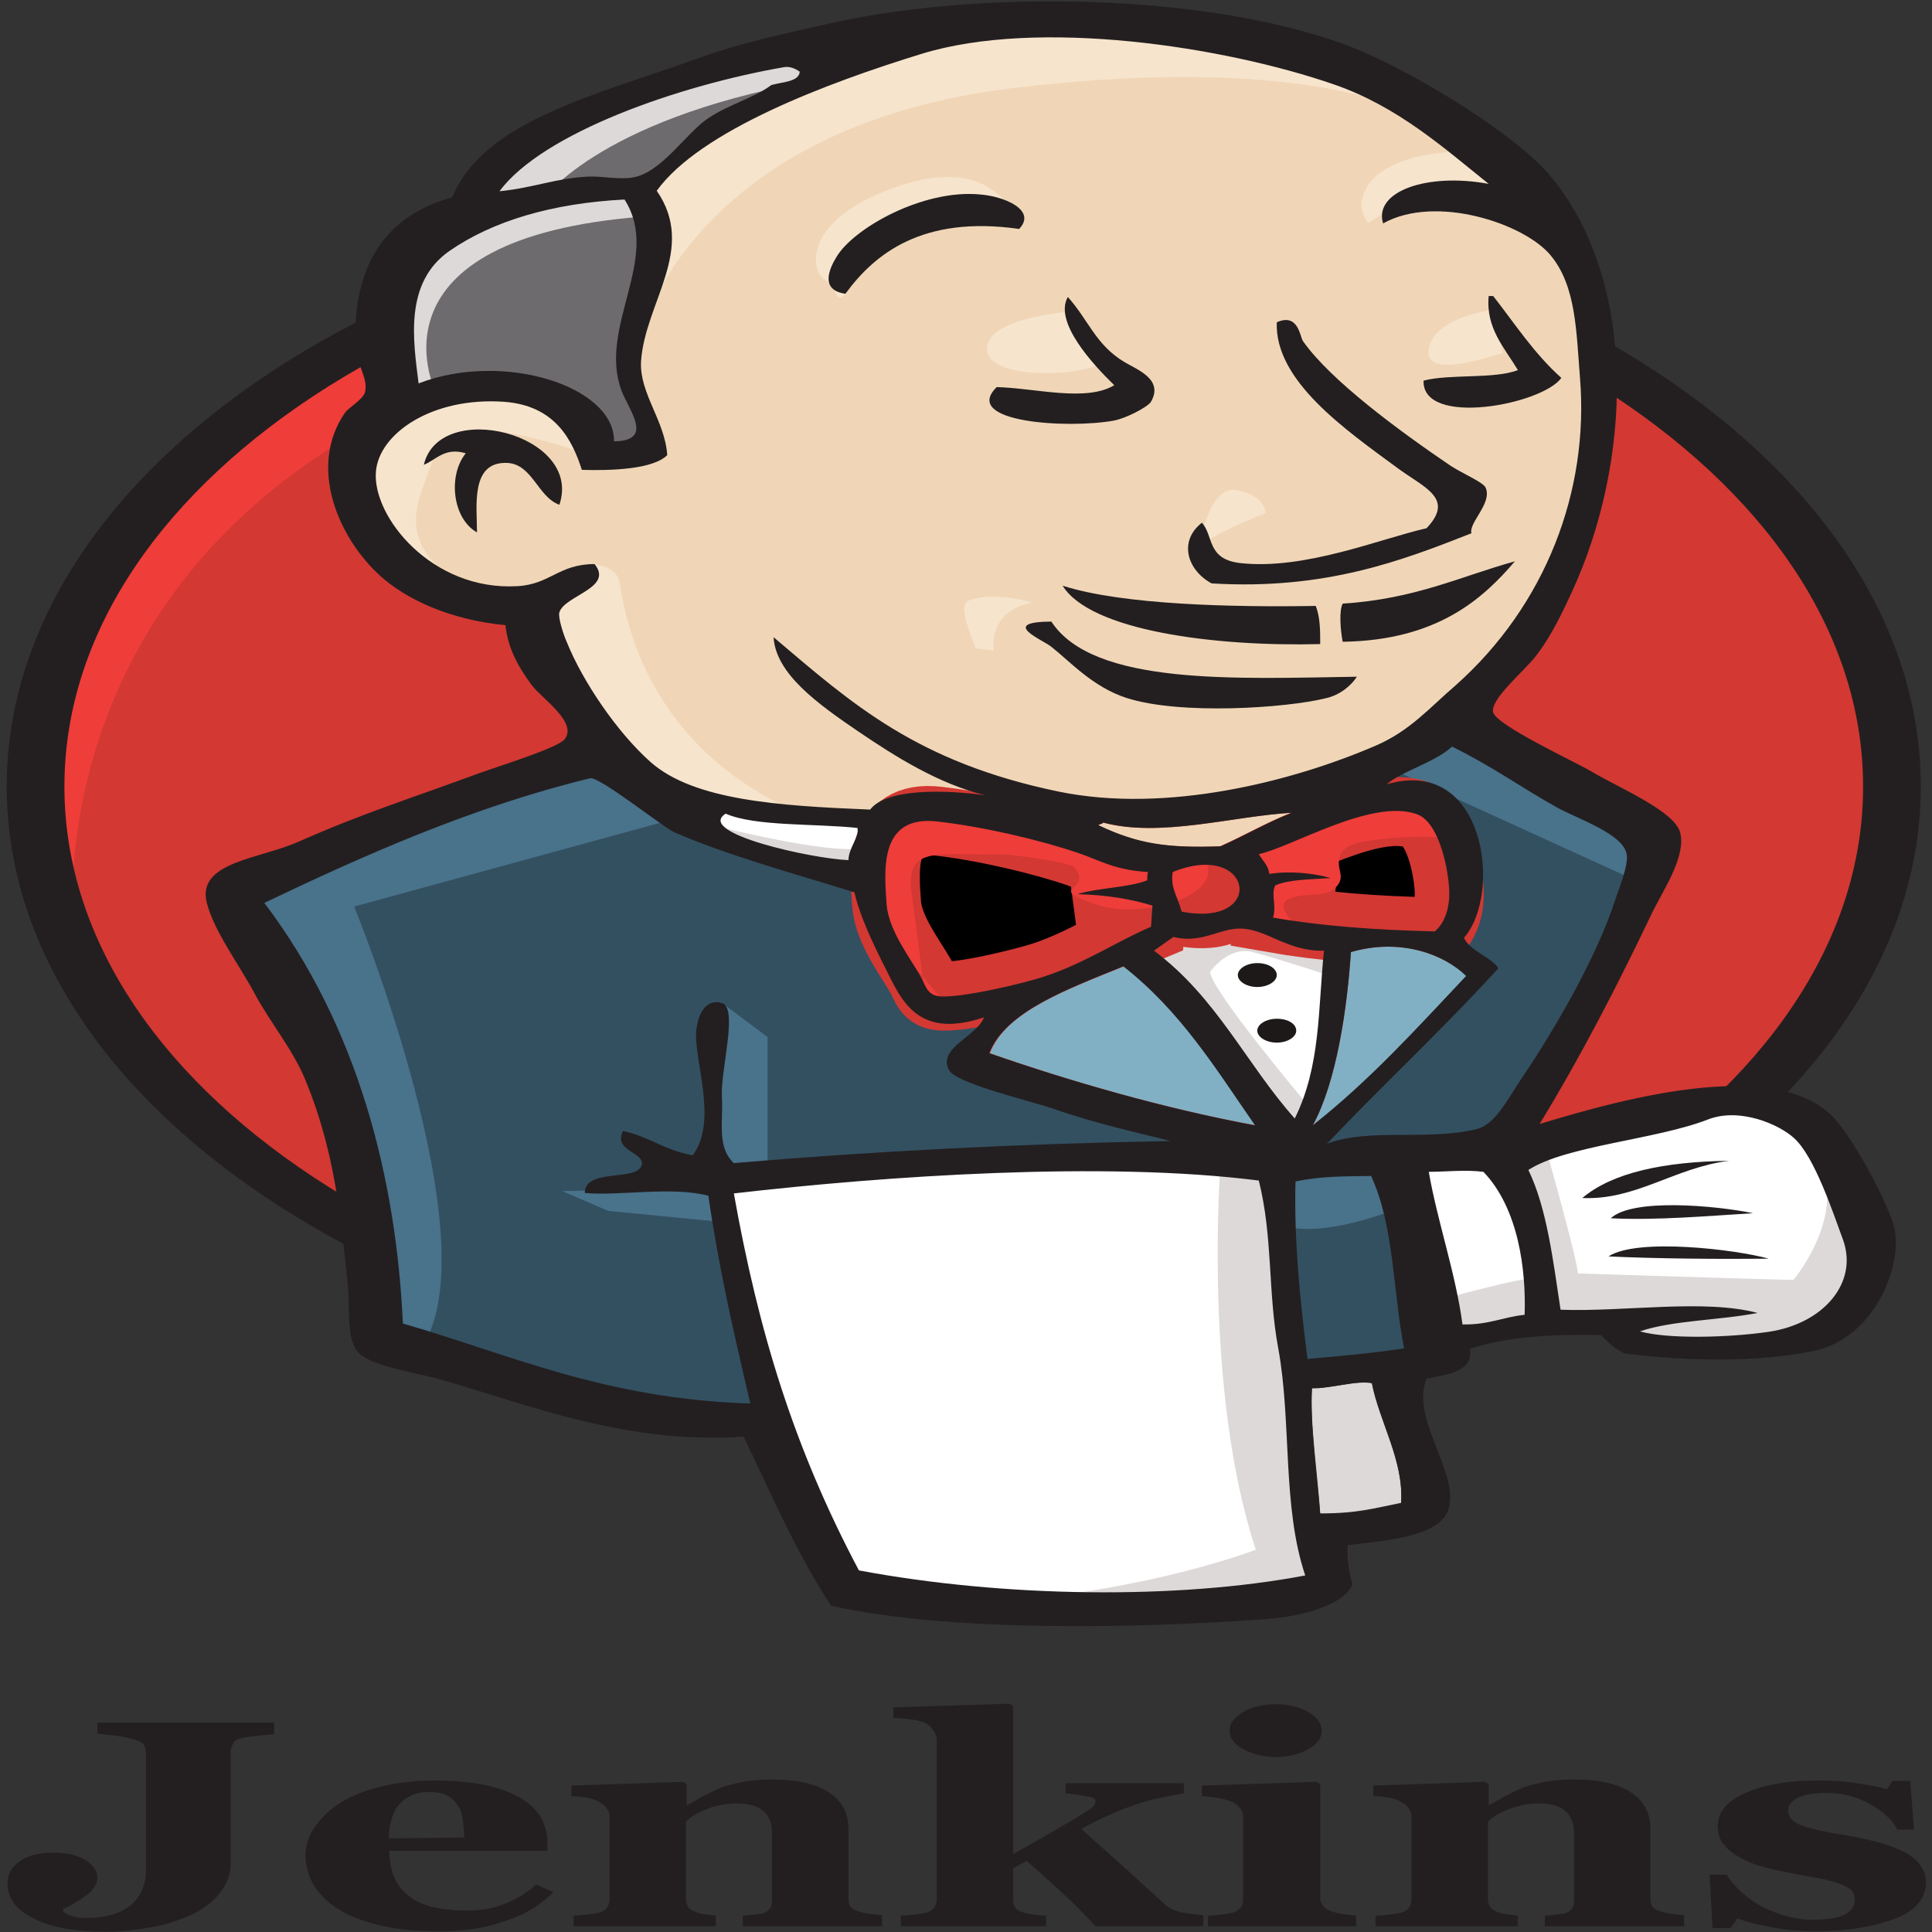<svg width="56" height="56" viewBox="0 0 56 56" fill="none" xmlns="http://www.w3.org/2000/svg">
<rect x="0" y="0" width="56" height="56" fill="#333333" stroke="none"/>
<g clip-path="url(#clip0_464_12295)">
<path d="M54.849 22.733C54.849 32.06 42.803 39.629 27.935 39.629C13.066 39.629 1.02 32.06 1.02 22.733C1.02 13.405 13.067 5.836 27.935 5.836C42.803 5.836 54.85 13.405 54.85 22.733" fill="#D33833"/>
<path d="M2.127 26.917C2.127 26.917 0.174 9.301 26.633 8.795L24.788 6.902L10.44 9.861L6.338 12.752L2.757 16.963L0.716 21.867L1.324 25.145" fill="#EF3D3A"/>
<path d="M9.507 11.207C4.797 14.178 1.867 18.269 1.867 22.799C1.867 27.33 4.797 31.421 9.507 34.392C14.239 37.364 20.729 39.189 27.935 39.189C35.141 39.189 41.631 37.364 46.363 34.392C51.073 31.421 54.003 27.33 54.003 22.799C54.003 18.269 51.073 14.178 46.363 11.207C41.631 8.248 35.141 6.41 27.935 6.41C20.75 6.41 14.239 8.235 9.507 11.207ZM8.313 35.099C3.299 31.954 0.195 27.596 0.195 22.799C0.195 18.002 3.299 13.645 8.313 10.487C13.327 7.342 20.273 5.383 27.935 5.383C35.597 5.383 42.543 7.342 47.557 10.487C52.571 13.632 55.675 17.989 55.675 22.799C55.675 27.596 52.57 31.954 47.557 35.099C42.543 38.257 35.597 40.202 27.935 40.202C20.273 40.202 13.327 38.257 8.313 35.099Z" fill="#231F20"/>
<path d="M39.265 22.826L35.163 23.199L29.628 23.586L26.047 23.639L22.552 23.572L19.882 23.066L17.516 21.493L15.671 18.282L15.259 17.589L12.806 17.083L11.373 15.63L10.354 13.552L11.482 11.726L14.152 11.153L16.301 11.78L17.321 13.165L18.558 13.045L18.971 12.726L18.558 11.273L18.45 9.448L19.057 6.929L19.036 5.49L20.902 3.651L24.18 2.199L29.91 0.693L36.27 1.266L41.805 3.718L44.366 6.236L46.016 8.062L46.428 12.592L45.191 16.497L42.933 19.961L40.806 21.813" fill="#F0D6B7"/>
<path d="M35.792 33.713L21.141 34.086V35.592L22.378 40.882L21.77 41.321L11.525 39.176L10.809 38.416L9.789 31.301L7.38 27.037L6.859 26.024L15.063 22.56L17.625 21.933L19.882 23.639L21.836 24.705L24.093 25.145L25.113 25.331L26.35 28.609L27.284 29.302L29.65 28.796L28 30.754L36.899 33.34L35.792 33.713Z" fill="#335061"/>
<path d="M11.482 11.753L14.152 11.18L16.301 11.806L17.321 13.192L18.558 13.072L18.862 12.312L18.254 10.86L18.862 7.396L18.341 5.503L20.186 4.184L24.18 2.239L23.051 1.293L17.408 2.998L15.042 4.131L13.718 5.89L11.678 7.595L11.07 9.607L11.482 11.753Z" fill="#6D6B6D"/>
<path d="M15.693 5.836C15.693 5.836 17.234 3.504 23.377 2.372C29.519 1.239 23.681 1.559 23.681 1.559L17.017 3.131L14.456 4.704L13.327 5.956L15.693 5.836ZM12.611 11.313C12.611 11.313 10.462 6.902 18.667 6.276L18.363 5.517L12.719 6.329L11.07 9.608L11.482 11.753L12.611 11.313Z" fill="#DCD9D8"/>
<path d="M15.888 17.163L17.234 16.363C17.234 16.363 17.842 16.403 17.95 16.843C18.059 17.283 18.363 21.254 22.769 23.386C23.181 23.585 19.491 23.066 19.491 23.066L16.213 19.921M34.75 15.963C34.75 15.963 34.989 14.058 35.835 14.205C36.682 14.351 36.682 14.871 36.682 14.871C36.682 14.871 34.642 15.67 34.75 15.963ZM43.259 8.981C43.259 8.981 41.566 9.194 41.414 10.114C41.262 11.033 43.259 10.3 43.562 10.234M30.865 9.048C30.865 9.048 28.608 9.234 28.608 10.114C28.608 10.993 31.169 10.927 31.885 10.553M16.93 13.139C16.93 13.139 13.045 11.686 12.633 13.072C12.22 14.458 11.309 15.457 13.24 16.91L11.916 16.656L10.679 14.711L10.267 12.819L12.633 11.313L15.302 11.433L16.843 12.193L16.93 13.139ZM18.775 9.168C18.775 9.168 20.511 3.624 29.324 2.558C36.573 1.679 40.394 2.745 41.826 3.758C41.826 3.758 35.358 -0.959 29.215 0.48C23.073 1.932 18.558 4.57 18.666 6.263C18.84 9.168 18.775 9.168 18.775 9.168M42.542 4.384C42.542 4.384 39.569 4.317 39.46 5.956C39.46 5.956 39.46 6.21 39.656 6.463C39.656 6.463 42.021 4.824 43.454 5.703" fill="#F7E4CD"/>
<path d="M29.541 6.636C29.541 6.636 29.02 4.131 25.547 5.583C23.29 6.529 23.507 7.848 23.898 8.102C24.31 8.355 24.202 8.861 24.506 8.515C24.809 8.168 24.723 7.036 25.851 6.716C26.958 6.396 28.825 6.05 29.541 6.636Z" fill="#F7E4CD"/>
<path d="M19.904 23.639L10.266 26.277C10.266 26.277 14.26 36.031 12.22 39.056L10.787 38.736L10.679 35.018L8.009 27.983L6.88 26.037L16.93 21.88L19.904 23.639ZM20.881 29.035L22.248 30.061V33.833H20.62C20.62 33.833 20.425 31.194 20.425 30.874C20.425 30.555 20.62 29.422 20.62 29.422M20.924 34.406L16.301 34.525L17.625 35.098L20.902 35.418" fill="#49728B"/>
<path d="M36.704 33.779L40.502 33.713L41.436 39.496L37.55 39.816L36.704 33.779Z" fill="#335061"/>
<path d="M37.724 33.779L43.454 33.593C43.454 33.593 45.82 29.942 45.82 29.755C45.82 29.568 47.861 24.465 47.861 24.465L43.237 21.507L42.304 21L39.851 22.506V28.356L37.724 33.779Z" fill="#335061"/>
<path d="M40.285 33.339L36.704 33.779L37.225 35.538C38.549 35.911 40.806 34.912 40.806 34.912M40.394 22.32L47.578 25.598L47.773 24.092L42.347 21.014L40.394 22.32Z" fill="#49728B"/>
<path d="M24.484 46.172L22.357 40.882L21.293 36.977L21.12 34.086L30.735 33.766H36.704L36.161 40.375L37.095 45.479L36.986 46.425L29.194 46.798L24.484 46.172Z" fill="white"/>
<path d="M35.38 33.713C35.38 33.713 34.859 40.255 36.4 44.919C36.4 44.919 33.318 46.118 28.825 46.425L37.442 46.238L38.462 45.865L37.225 35.551L36.899 33.34" fill="#DCD9D8"/>
<path d="M41.588 39.003L45.582 38.31L53.157 38.057L54.286 35.911L52.245 32.194L49.879 32.007L46.602 32.633L43.476 33.58L41.805 33.393L40.502 33.713" fill="white"/>
<path d="M41.523 37.737C41.523 37.737 44.192 36.977 44.605 37.044L43.476 33.579L44.8 33.26C44.8 33.26 45.733 36.538 45.733 36.911C45.733 36.911 51.464 37.097 51.984 37.097C51.984 37.097 53.222 35.645 52.918 34.139L54.047 36.151L54.155 37.284L52.505 38.789L50.66 39.043L47.578 38.976L46.558 38.163L42.977 38.483L41.848 38.736" fill="#DCD9D8"/>
<path d="M37.485 33.273L35.228 29.755L32.862 27.676C32.862 27.676 33.383 26.797 34.099 26.797H36.465L38.723 27.303L38.527 29.635L37.485 33.273Z" fill="white"/>
<path d="M37.941 32.074C37.941 32.074 35.076 28.676 35.076 28.169C35.076 28.169 35.597 27.41 36.313 27.596C37.029 27.783 38.571 28.289 38.571 28.289V27.09L35.076 26.65L32.71 26.837L36.704 32.647L37.528 32.713" fill="#DCD9D8"/>
<path d="M25.395 23.772L22.552 23.585L19.882 23.079V23.652L21.184 24.532L25.287 25.664" fill="white"/>
<path d="M20.815 23.959C20.815 23.959 23.984 24.771 25.026 24.585L25.135 25.345L22.27 24.971L20.533 24.212L20.815 23.959Z" fill="#DCD9D8"/>
<path d="M41.588 27.01C39.851 26.983 38.267 26.85 36.899 26.61C36.986 26.264 36.812 25.931 36.965 25.678C37.355 25.504 37.985 25.504 38.571 25.465C38.071 25.318 37.355 25.251 36.791 25.345C36.769 25.105 36.596 24.958 36.487 24.771C37.464 24.558 39.765 23.159 41.067 23.612C41.696 23.839 41.957 25.091 42 25.718C42.044 26.224 41.913 26.73 41.588 27.01Z" fill="#D33833"/>
<path d="M41.588 27.01C39.851 26.983 38.267 26.85 36.899 26.61C36.986 26.264 36.812 25.931 36.965 25.678C37.355 25.504 37.985 25.504 38.571 25.465C38.071 25.318 37.355 25.251 36.791 25.345C36.769 25.105 36.596 24.958 36.487 24.771C37.464 24.558 39.765 23.159 41.067 23.612C41.696 23.839 41.957 25.091 42 25.718C42.044 26.224 41.913 26.73 41.588 27.01Z" fill="black" stroke="#D33833" stroke-width="2"/>
<path d="M33.275 25.265C33.275 25.345 33.275 25.424 33.253 25.504C32.71 25.718 31.842 25.718 31.234 25.904C32.102 25.931 32.797 26.064 33.405 26.237C33.383 26.437 33.383 26.65 33.361 26.85C32.363 27.263 31.451 27.89 30.279 28.289C29.715 28.476 27.783 28.956 27.197 28.862C26.871 28.809 26.828 28.556 26.698 28.316C26.416 27.81 25.764 26.983 25.699 26.211C25.634 25.238 25.46 23.599 27.175 23.799C28.564 23.959 30.17 24.345 31.234 24.705C31.907 24.945 32.276 25.211 33.275 25.265Z" fill="#D33833"/>
<path d="M33.275 25.265C33.275 25.345 33.275 25.424 33.253 25.504C32.71 25.718 31.842 25.718 31.234 25.904C32.102 25.931 32.797 26.064 33.405 26.237C33.383 26.437 33.383 26.65 33.361 26.85C32.363 27.263 31.451 27.89 30.279 28.289C29.715 28.476 27.783 28.956 27.197 28.862C26.871 28.809 26.828 28.556 26.698 28.316C26.416 27.81 25.764 26.983 25.699 26.211C25.634 25.238 25.46 23.599 27.175 23.799C28.564 23.959 30.17 24.345 31.234 24.705C31.907 24.945 32.276 25.211 33.275 25.265Z" fill="black" stroke="#D33833" stroke-width="2"/>
<path d="M34.251 26.424C34.099 25.891 33.925 25.744 33.991 25.278C36.313 24.332 36.726 26.904 34.251 26.424Z" fill="#D33833"/>
<path d="M34.251 26.424C34.099 25.891 33.925 25.744 33.991 25.278C36.313 24.332 36.726 26.904 34.251 26.424Z" fill="black" stroke="#D33833" stroke-width="2"/>
<path d="M37.594 26.85C37.594 26.85 36.877 26.224 37.398 26.037C37.919 25.851 38.419 26.037 38.722 25.718C39.026 25.398 38.722 25.211 38.831 24.838C38.939 24.465 39.438 24.398 39.96 24.332C40.48 24.265 41.913 24.145 42.108 24.452L41.501 23.319L40.263 23.066L36.378 24.452L36.183 25.145V26.53M26.828 28.929C26.698 27.943 26.567 26.97 26.437 25.984C26.22 24.518 27.002 24.771 29.085 24.771C29.411 24.771 31.038 24.998 31.147 25.145C31.712 25.851 30.214 25.691 31.798 26.224C33.122 26.664 35.488 25.957 34.946 24.958C34.642 24.731 33.383 24.891 32.927 24.745L30.518 23.985C29.498 23.665 27.153 23.186 26.068 23.639C23.311 24.785 26.242 27.663 27.218 28.862" fill="#EF3D3A"/>
<path d="M29.541 6.636C26.741 6.236 25.352 7.356 24.505 8.515C23.746 8.408 24.049 7.769 24.245 7.449C24.744 6.609 26.763 5.477 28.412 5.637C29.107 5.69 30.062 6.09 29.541 6.636ZM43.15 8.581H43.281C43.91 9.381 44.453 10.234 45.256 10.953C44.713 11.726 41.219 12.392 41.262 11.033C42.022 10.833 43.324 10.993 43.997 10.727C43.606 10.074 43.063 9.514 43.15 8.581ZM30.952 8.608C31.56 9.288 31.755 9.994 32.601 10.5C32.992 10.727 33.73 11.007 33.361 11.646C33.274 11.793 32.645 12.126 32.276 12.193C30.952 12.432 27.848 12.246 28.89 11.22C29.997 11.246 31.473 11.66 32.298 11.166C31.668 10.554 30.539 9.328 30.952 8.608ZM42.651 15.457C40.654 16.243 38.418 17.11 35.119 16.91C34.425 16.537 34.143 15.697 34.837 15.151C35.184 15.524 34.967 16.217 35.966 16.323C37.833 16.523 40.003 15.617 41.349 15.311C42.173 14.445 41.284 14.138 40.524 13.578C38.983 12.446 36.943 11.033 37.008 9.341C37.637 9.061 37.681 9.767 37.767 9.887C38.57 11.033 40.589 12.512 42.043 13.498C42.412 13.738 42.998 13.978 43.063 14.138C43.259 14.591 42.564 15.15 42.651 15.457ZM16.214 14.631C15.584 14.405 15.432 13.445 14.694 13.418C13.631 13.379 13.826 14.671 13.826 15.431C13.11 15.031 12.98 13.778 13.501 13.139C12.893 12.952 12.632 13.338 12.285 13.472C12.741 11.54 16.908 12.579 16.214 14.631ZM43.91 16.27C42.977 17.363 41.653 18.562 38.918 18.602C38.853 18.256 38.809 17.709 38.918 17.496C41.023 17.363 42.325 16.71 43.91 16.27ZM30.8 16.976C32.536 17.536 35.749 17.603 38.136 17.563C38.267 17.882 38.267 18.282 38.267 18.669C35.206 18.748 31.603 18.282 30.8 16.976ZM30.474 18.016C31.69 19.881 35.836 19.668 39.33 19.615C39.178 19.855 38.853 20.148 38.419 20.241C37.29 20.521 34.208 20.734 32.645 20.228C31.668 19.908 31.017 19.175 30.474 18.748C30.236 18.549 28.933 18.029 30.474 18.016Z" fill="#231F20"/>
<path d="M42.499 28.289C41.088 29.782 39.721 31.314 38.05 32.62C38.744 31.354 39.048 29.222 39.157 27.596C40.633 27.17 41.892 27.69 42.499 28.289Z" fill="#81B0C4"/>
<path d="M50.118 33.646C48.534 33.846 47.426 34.792 45.864 34.725C46.732 33.992 48.208 33.673 50.118 33.646ZM50.813 35.165C49.51 35.245 47.991 35.378 46.689 35.312C47.318 34.725 49.706 34.939 50.813 35.165ZM51.268 36.484C49.814 36.498 48.013 36.484 46.623 36.418C47.448 35.871 50.335 36.218 51.268 36.484Z" fill="#231F20"/>
<path d="M39.764 40.082C39.981 41.201 40.698 42.334 40.611 43.56C39.807 43.72 39.352 43.866 38.266 43.866C38.202 42.827 37.963 41.228 38.028 40.229C38.549 40.255 39.33 40.002 39.764 40.082Z" fill="#DCD9D8"/>
<path d="M37.42 23.559C36.682 23.852 36.075 24.212 35.358 24.532C33.795 24.585 32.949 24.465 31.82 23.919C31.842 23.879 31.951 23.892 31.951 23.839C33.622 24.292 35.749 23.652 37.42 23.559Z" fill="#F0D6B7"/>
<path d="M28.694 30.528C29.15 29.315 30.952 28.676 32.58 28.009C34.251 29.315 35.271 30.994 36.4 32.62C33.73 32.127 31.017 31.341 28.694 30.528Z" fill="#81B0C4"/>
<path d="M38.028 40.242C37.963 41.241 38.18 42.827 38.267 43.88C39.352 43.88 39.808 43.733 40.611 43.573C40.698 42.347 39.981 41.215 39.764 40.095C39.33 40.002 38.549 40.255 38.028 40.242ZM21.271 34.592C21.988 38.603 23.008 41.961 24.896 45.519C29.085 46.305 34.121 46.371 37.833 45.665C37.16 43.667 37.442 41.228 37.051 39.083C36.747 37.47 36.899 35.858 36.487 34.219C31.994 33.646 25.656 34.086 21.271 34.592ZM37.55 34.246C37.507 35.965 37.681 37.67 37.898 39.389C38.983 39.296 39.699 39.229 40.698 39.083C40.372 37.43 40.416 35.552 39.743 34.086C38.983 34.099 38.31 34.086 37.55 34.246ZM42.998 33.966C42.477 33.899 41.892 33.966 41.414 33.966C41.653 35.365 42.195 36.911 42.391 38.39C43.15 38.403 43.563 38.176 44.192 38.11C44.236 36.817 44.019 35.032 42.998 33.966ZM51.268 38.603C52.874 38.363 53.873 37.164 53.417 35.925C53.113 35.098 52.592 33.526 52.006 32.993C51.594 32.606 50.443 32.087 49.51 32.447C48.012 33.033 45.386 33.206 44.301 33.912C44.843 35.032 45.017 36.551 45.234 37.963C47.101 38.03 49.38 37.644 50.943 38.056C49.857 38.27 48.468 38.27 47.535 38.59C48.316 38.816 50.096 38.776 51.268 38.603M36.378 32.62C35.25 30.994 34.23 29.315 32.558 28.01C30.93 28.676 29.15 29.315 28.673 30.528C31.017 31.341 33.73 32.127 36.378 32.62ZM39.157 27.596C39.048 29.222 38.744 31.354 38.05 32.62C39.721 31.301 41.089 29.782 42.499 28.289C41.892 27.69 40.633 27.17 39.157 27.596M36.01 26.917C35.38 26.877 34.837 27.37 34.013 27.157C33.817 27.29 33.644 27.423 33.448 27.556C35.272 28.915 36.118 30.834 37.529 32.42C38.289 30.888 38.202 29.222 38.376 27.556C37.334 27.583 36.748 26.957 36.01 26.917M33.991 25.277C33.926 25.744 34.099 25.891 34.251 26.424C36.726 26.903 36.313 24.331 33.991 25.277ZM31.234 24.718C30.171 24.358 28.565 23.972 27.175 23.812C25.461 23.612 25.634 25.251 25.699 26.224C25.765 26.997 26.416 27.809 26.698 28.329C26.828 28.569 26.872 28.822 27.197 28.875C27.783 28.955 29.737 28.489 30.279 28.302C31.451 27.916 32.363 27.29 33.362 26.863C33.383 26.663 33.383 26.45 33.405 26.25C32.797 26.064 32.124 25.944 31.234 25.917C31.82 25.731 32.71 25.731 33.253 25.517C33.253 25.438 33.253 25.358 33.275 25.277C32.276 25.211 31.907 24.945 31.234 24.718ZM21.033 23.585C20.143 24.145 23.529 24.891 24.593 24.931C24.593 24.585 24.918 24.252 24.853 23.998C23.572 23.865 21.901 23.958 21.033 23.585ZM31.973 23.838C31.973 23.892 31.864 23.878 31.842 23.919C32.992 24.465 33.839 24.585 35.38 24.531C36.075 24.225 36.704 23.852 37.442 23.559C35.749 23.652 33.622 24.291 31.972 23.838M42 25.704C41.957 25.091 41.696 23.825 41.067 23.599C39.764 23.133 37.464 24.545 36.487 24.758C36.595 24.945 36.769 25.091 36.791 25.331C37.377 25.238 38.071 25.305 38.57 25.451C37.984 25.491 37.355 25.491 36.964 25.664C36.834 25.917 37.008 26.251 36.899 26.597C38.267 26.837 39.851 26.957 41.588 26.997C41.913 26.73 42.043 26.224 42 25.704ZM19.535 24.119C19.253 23.999 17.364 22.493 17.104 22.559C13.696 23.386 10.505 24.811 7.662 26.171C10.375 29.755 11.482 34.139 11.678 38.363C14.782 39.256 17.516 40.548 21.749 40.682C21.25 38.563 20.816 36.657 20.533 34.659C19.47 34.379 17.95 34.672 16.952 34.579C16.952 33.846 18.471 34.259 18.601 33.766C18.689 33.393 17.755 33.366 18.059 32.78C18.84 32.953 19.253 33.34 20.078 33.486C20.837 32.473 20.078 30.675 20.186 29.822C20.208 29.662 20.316 28.942 20.902 29.062C21.423 29.169 20.881 30.994 20.924 31.794C20.967 32.54 20.772 33.246 21.271 33.713C25.352 33.366 29.498 33.153 33.925 33.073C32.949 32.82 31.798 32.58 30.54 32.14C29.845 31.9 27.696 31.407 27.501 31.008C27.175 30.368 28.326 30.035 28.521 29.488C26.459 30.181 26.068 28.822 25.569 27.876C25.135 27.01 24.875 26.357 24.766 25.864C22.964 25.305 21.054 24.785 19.535 24.119ZM40.198 22.733C43.042 21.893 43.563 25.891 42.434 27.183C42.608 27.57 43.194 27.716 43.433 28.063C41.848 29.808 40.09 31.434 38.462 33.153C39.656 32.687 41.392 33.073 42.803 32.727C43.324 32.607 43.693 31.874 44.084 31.288C45.169 29.689 46.298 27.663 46.797 26.144C46.906 25.798 47.231 25.038 47.144 24.732C47.014 24.172 45.798 23.759 45.169 23.426C44.019 22.786 43.302 22.24 42.087 21.64C41.631 22.08 40.589 22.373 40.198 22.733M13.045 7.262C11.699 8.182 11.981 9.887 12.133 11.113C14.586 10.167 17.82 11.193 17.798 12.792C18.97 12.779 18.233 11.9 18.016 11.326C17.321 9.474 19.188 7.476 18.102 5.783C15.997 5.89 14.282 6.409 13.045 7.262ZM22.726 1.946C19.665 2.479 15.736 3.851 14.477 5.543C15.454 5.45 16.127 5.157 17.082 5.117C17.451 5.104 17.929 5.21 18.341 5.144C19.166 5.011 19.882 3.865 20.512 3.438C21.119 3.025 21.857 2.839 22.357 2.466C22.682 2.372 23.16 2.372 23.181 2.079C23.051 1.986 22.899 1.919 22.726 1.946ZM38.679 2.452C35.489 1.346 30.105 0.52 26.719 1.559C23.984 2.399 20.295 3.785 19.036 5.53C20.208 7.222 18.689 8.768 18.58 10.487C18.536 11.407 19.274 12.193 19.34 13.192C18.927 13.605 17.712 13.645 16.865 13.619C16.583 12.739 16.084 11.753 14.608 11.646C12.524 11.5 10.983 12.566 10.896 13.672C10.788 14.978 12.524 17.136 14.998 16.99C15.953 16.937 16.192 16.35 17.234 16.35C17.798 17.043 16.366 17.256 16.214 17.749C16.17 17.883 16.323 18.376 16.431 18.616C16.887 19.748 17.885 21.227 18.862 22.093C20.121 23.199 22.574 23.359 25.222 23.466C25.699 22.84 27.436 22.893 28.564 23.053C27.197 22.72 25.938 21.92 24.896 21.214C23.702 20.401 22.487 19.535 22.422 18.469C24.701 20.401 26.567 22.093 30.692 22.946C33.817 23.586 37.464 22.653 39.873 21.614C40.871 21.187 41.457 20.494 42.174 19.881C44.822 17.536 46.059 14.205 45.798 10.967C45.69 9.634 45.69 8.302 44.952 7.409C44.192 6.476 41.609 5.624 40.09 6.476C39.808 5.557 41.349 4.997 43.15 5.33C41.87 4.304 40.524 3.092 38.679 2.452ZM44.626 32.58C47.123 31.821 51.767 30.541 53.309 32.58C53.895 33.34 54.567 34.606 54.85 35.392C55.262 36.485 54.394 38.803 52.549 39.163C50.921 39.483 49.033 39.469 47.079 39.23C46.84 39.11 46.602 38.91 46.406 38.696C45.017 38.67 43.693 38.737 42.608 39.096C42.716 39.736 42.022 39.829 41.349 39.962C40.871 41.148 42.325 42.694 41.978 43.76C41.739 44.533 40.198 44.653 39.07 44.786C39.026 45.213 39.113 45.572 39.2 45.932C38.94 46.518 37.789 46.852 36.682 46.931C33.057 47.198 27.566 47.318 24.093 46.545C23.116 45.079 22.357 43.307 21.553 41.642C18.167 41.868 15.411 40.749 12.828 40.002C11.938 39.749 10.701 39.603 10.353 39.163C10.028 38.737 10.158 37.924 10.071 37.164C9.876 35.205 9.681 33.313 8.856 31.314C8.487 30.408 7.814 29.622 7.358 28.756C6.924 27.956 6.186 26.957 5.991 26.157C5.708 24.972 7.532 24.905 8.682 24.385C10.484 23.586 11.895 23.146 13.848 22.427C14.434 22.213 16.17 21.68 16.366 21.427C16.757 20.934 15.693 20.241 15.411 19.855C14.955 19.242 14.716 18.722 14.651 18.122C13.023 17.963 11.764 17.363 11.027 16.697C9.789 15.577 8.921 13.512 10.006 11.953C10.093 11.833 10.505 11.58 10.571 11.393C10.701 11.02 10.332 10.527 10.31 10.127C10.202 8.089 10.874 6.33 13.11 5.717C14.022 3.491 17.277 2.759 20.338 1.653C21.488 1.24 22.747 0.973 24.05 0.68C28.716 -0.373 35.901 -0.173 39.786 1.626C41.436 2.385 44.062 3.998 44.995 5.17C47.491 8.249 47.296 13.405 45.56 17.163C45.321 17.669 44.995 18.402 44.518 19.015C44.192 19.442 43.172 20.281 43.281 20.654C43.411 21.041 45.625 22.067 46.102 22.347C46.949 22.853 48.577 23.519 48.707 24.159C48.859 24.838 48.23 25.771 47.904 26.424C46.862 28.609 45.82 30.622 44.626 32.58Z" fill="#231F20"/>
<path d="M28.022 17.443C28.152 17.336 28.89 17.163 29.932 17.469C29.932 17.469 28.695 17.589 28.803 18.855L28.282 18.788C28.304 18.802 27.762 17.656 28.022 17.443Z" fill="#F7E4CD"/>
<path d="M37.008 28.263C37.008 28.449 36.747 28.609 36.443 28.609C36.139 28.609 35.879 28.449 35.879 28.263C35.879 28.076 36.139 27.916 36.443 27.916C36.769 27.916 37.008 28.076 37.008 28.263ZM37.572 29.875C37.572 30.062 37.312 30.221 37.008 30.221C36.704 30.221 36.443 30.062 36.443 29.875C36.443 29.688 36.704 29.529 37.008 29.529C37.333 29.529 37.572 29.675 37.572 29.875Z" fill="#1D1919"/>
<path d="M8.009 50.263C7.835 50.276 7.683 50.289 7.553 50.303C7.423 50.316 7.293 50.329 7.119 50.356C6.924 50.383 6.815 50.436 6.772 50.516C6.728 50.596 6.685 50.676 6.685 50.782V54.033C6.685 54.319 6.581 54.602 6.381 54.86C6.186 55.113 5.925 55.313 5.578 55.486C5.231 55.646 4.84 55.779 4.406 55.859C3.972 55.939 3.516 55.992 3.039 55.992C2.192 55.992 1.519 55.873 0.998 55.619C0.477 55.366 0.217 55.033 0.217 54.593C0.217 54.34 0.325 54.127 0.564 53.954C0.803 53.78 1.129 53.7 1.541 53.7C1.932 53.7 2.235 53.767 2.474 53.914C2.713 54.06 2.821 54.233 2.821 54.433C2.821 54.607 2.713 54.78 2.517 54.926C2.322 55.073 2.083 55.219 1.823 55.34V55.393C1.866 55.446 1.953 55.499 2.083 55.539C2.214 55.579 2.366 55.593 2.496 55.593C3.038 55.593 3.473 55.473 3.777 55.233C4.08 54.993 4.232 54.633 4.232 54.154V50.822C4.232 50.729 4.211 50.636 4.167 50.569C4.124 50.502 3.994 50.449 3.798 50.396C3.668 50.356 3.494 50.329 3.299 50.303C3.104 50.276 2.952 50.263 2.821 50.249V49.929H7.944V50.263H8.009ZM16.04 54.846C15.888 55.006 15.693 55.153 15.476 55.3C15.259 55.446 14.998 55.553 14.716 55.659C14.412 55.766 14.108 55.846 13.805 55.899C13.5 55.952 13.132 55.979 12.741 55.979C12.068 55.979 11.504 55.926 11.005 55.806C10.527 55.686 10.115 55.539 9.811 55.34C9.485 55.139 9.268 54.913 9.094 54.647C8.936 54.368 8.855 54.075 8.855 53.78C8.855 53.501 8.942 53.221 9.116 52.968C9.29 52.715 9.528 52.475 9.832 52.275C10.136 52.075 10.527 51.915 11.005 51.795C11.5 51.67 12.031 51.607 12.567 51.608C13.197 51.608 13.718 51.662 14.13 51.755C14.542 51.848 14.868 51.981 15.128 52.141C15.389 52.301 15.562 52.488 15.693 52.701C15.801 52.914 15.866 53.141 15.866 53.38V53.647H11.287C11.287 54.22 11.46 54.647 11.829 54.94C12.177 55.233 12.762 55.38 13.522 55.38C13.956 55.38 14.325 55.313 14.673 55.166C15.02 55.022 15.315 54.836 15.541 54.62L16.04 54.846ZM13.457 53.261C13.457 53.101 13.435 52.928 13.414 52.755C13.392 52.581 13.349 52.435 13.262 52.328C13.175 52.195 13.088 52.101 12.936 52.035C12.806 51.968 12.632 51.942 12.437 51.942C12.09 51.942 11.807 52.048 11.612 52.261C11.395 52.475 11.287 52.821 11.265 53.287L13.457 53.261ZM25.612 55.833H21.532V55.526C21.618 55.526 21.727 55.513 21.835 55.499C21.966 55.486 22.052 55.473 22.118 55.459C22.204 55.433 22.269 55.38 22.313 55.326C22.356 55.273 22.378 55.179 22.378 55.073V53.127C22.378 52.848 22.291 52.635 22.118 52.488C21.944 52.341 21.705 52.275 21.358 52.275C21.184 52.275 21.011 52.288 20.859 52.328C20.707 52.355 20.555 52.408 20.403 52.475C20.273 52.528 20.164 52.581 20.077 52.648C19.99 52.701 19.925 52.754 19.882 52.808V55.033C19.882 55.126 19.904 55.206 19.947 55.273C19.991 55.34 20.077 55.393 20.164 55.419C20.243 55.452 20.331 55.474 20.424 55.486L20.75 55.526V55.833H16.626V55.526C16.735 55.526 16.843 55.513 16.974 55.499C17.082 55.486 17.191 55.473 17.277 55.459C17.429 55.433 17.516 55.38 17.581 55.313C17.625 55.246 17.668 55.166 17.668 55.06V52.634C17.668 52.554 17.625 52.461 17.559 52.381C17.494 52.301 17.386 52.235 17.277 52.181C17.191 52.155 17.104 52.115 16.973 52.101C16.84 52.074 16.701 52.061 16.561 52.062V51.755L19.795 51.648L19.904 51.715V52.315H19.925C20.084 52.235 20.236 52.15 20.381 52.062C20.541 51.977 20.708 51.896 20.88 51.822C21.054 51.755 21.271 51.702 21.532 51.648C21.792 51.595 22.096 51.582 22.4 51.582C23.138 51.582 23.68 51.715 24.049 51.968C24.418 52.221 24.592 52.568 24.592 52.994V55.033C24.592 55.14 24.614 55.22 24.657 55.273C24.701 55.34 24.809 55.38 24.939 55.419C25.005 55.433 25.091 55.459 25.2 55.473C25.308 55.486 25.417 55.499 25.569 55.513V55.833L25.612 55.833ZM34.946 55.833H31.755C31.418 55.463 31.056 55.103 30.669 54.753C30.344 54.46 30.04 54.18 29.758 53.94L29.367 54.154V55.06C29.367 55.153 29.389 55.246 29.432 55.3C29.476 55.366 29.562 55.406 29.715 55.446C29.801 55.473 29.888 55.486 29.997 55.499C30.105 55.513 30.214 55.526 30.322 55.526V55.833H26.111V55.526C26.22 55.526 26.328 55.513 26.459 55.499C26.567 55.486 26.676 55.473 26.762 55.459C26.915 55.433 27.001 55.38 27.067 55.313C27.11 55.246 27.153 55.166 27.153 55.06V50.422C27.153 50.329 27.11 50.236 27.045 50.143C26.98 50.049 26.893 49.969 26.762 49.916C26.676 49.889 26.546 49.849 26.372 49.836C26.198 49.81 26.046 49.796 25.894 49.796V49.49L29.259 49.383L29.367 49.45V53.74C29.693 53.554 30.083 53.341 30.496 53.101C30.908 52.861 31.256 52.661 31.494 52.501C31.646 52.408 31.733 52.341 31.733 52.288C31.755 52.235 31.755 52.208 31.755 52.195C31.755 52.141 31.69 52.101 31.538 52.075C31.386 52.048 31.191 52.008 30.887 51.981V51.688H34.316V51.981C33.86 52.062 33.513 52.128 33.274 52.195C33.035 52.261 32.775 52.355 32.493 52.461C32.308 52.538 32.127 52.618 31.95 52.701C31.776 52.781 31.581 52.888 31.342 53.008C31.776 53.407 32.189 53.767 32.558 54.1C32.927 54.433 33.318 54.793 33.73 55.166C33.86 55.299 34.034 55.38 34.251 55.433C34.468 55.473 34.663 55.499 34.88 55.513V55.833H34.946ZM39.287 55.833H35.011V55.526C35.119 55.526 35.249 55.513 35.358 55.499C35.466 55.486 35.575 55.473 35.64 55.459C35.792 55.433 35.879 55.38 35.944 55.313C36.009 55.246 36.031 55.166 36.031 55.06V52.634C36.031 52.541 35.987 52.448 35.922 52.381C35.866 52.309 35.775 52.249 35.662 52.208C35.575 52.181 35.466 52.141 35.293 52.115C35.119 52.088 34.967 52.062 34.837 52.062V51.755L38.158 51.648L38.266 51.715V55.02C38.266 55.113 38.31 55.193 38.375 55.273C38.44 55.34 38.549 55.393 38.657 55.419C38.753 55.45 38.855 55.472 38.961 55.486C39.069 55.499 39.178 55.513 39.308 55.526V55.833H39.287ZM38.31 50.169C38.31 50.383 38.179 50.556 37.919 50.702C37.659 50.849 37.333 50.929 36.986 50.929C36.617 50.929 36.313 50.849 36.031 50.702C35.77 50.556 35.64 50.369 35.64 50.169C35.64 49.956 35.77 49.783 36.031 49.623C36.291 49.476 36.617 49.397 36.986 49.397C37.355 49.397 37.659 49.476 37.919 49.623C38.179 49.77 38.31 49.956 38.31 50.169ZM48.859 55.833H44.778V55.526C44.864 55.526 44.973 55.513 45.082 55.499C45.212 55.486 45.299 55.473 45.364 55.459C45.451 55.433 45.516 55.38 45.559 55.326C45.603 55.273 45.624 55.179 45.624 55.073V53.127C45.624 52.848 45.538 52.635 45.364 52.488C45.19 52.341 44.951 52.275 44.604 52.275C44.431 52.275 44.257 52.288 44.105 52.328C43.953 52.368 43.801 52.408 43.649 52.475C43.519 52.528 43.41 52.581 43.324 52.648C43.237 52.701 43.172 52.754 43.128 52.808V55.033C43.128 55.126 43.15 55.206 43.193 55.273C43.237 55.34 43.324 55.393 43.41 55.419C43.475 55.446 43.562 55.473 43.671 55.486L43.996 55.526V55.833H39.873V55.526C39.981 55.526 40.09 55.513 40.22 55.499C40.328 55.486 40.437 55.473 40.524 55.459C40.675 55.433 40.762 55.38 40.828 55.313C40.871 55.246 40.914 55.166 40.914 55.06V52.634C40.914 52.554 40.871 52.461 40.806 52.381C40.741 52.301 40.632 52.235 40.523 52.181C40.437 52.155 40.35 52.115 40.22 52.101C40.087 52.074 39.947 52.061 39.807 52.062V51.755L43.041 51.648L43.15 51.715V52.315H43.172C43.33 52.235 43.482 52.15 43.627 52.062C43.787 51.977 43.954 51.896 44.127 51.822C44.3 51.755 44.517 51.702 44.778 51.648C45.038 51.595 45.342 51.582 45.646 51.582C46.384 51.582 46.927 51.715 47.295 51.968C47.664 52.221 47.838 52.568 47.838 52.994V55.033C47.838 55.14 47.86 55.22 47.903 55.273C47.947 55.34 48.055 55.38 48.186 55.419C48.251 55.433 48.337 55.459 48.446 55.473C48.555 55.486 48.663 55.499 48.815 55.513V55.833L48.859 55.833ZM52.614 55.979C52.179 55.979 51.745 55.939 51.333 55.859C50.921 55.779 50.595 55.699 50.356 55.606L50.161 55.886H49.64L49.553 54.34H50.052C50.118 54.46 50.226 54.606 50.4 54.766C50.552 54.926 50.747 55.06 50.942 55.193C51.166 55.318 51.414 55.425 51.68 55.513C51.962 55.593 52.245 55.646 52.549 55.646C52.961 55.646 53.265 55.593 53.46 55.499C53.656 55.406 53.764 55.246 53.764 55.046C53.764 54.94 53.721 54.846 53.634 54.766C53.547 54.7 53.417 54.633 53.265 54.58C53.091 54.527 52.896 54.473 52.679 54.433C52.462 54.393 52.201 54.353 51.897 54.287C51.593 54.233 51.333 54.18 51.116 54.114C50.899 54.06 50.66 53.967 50.443 53.847C50.248 53.74 50.074 53.607 49.966 53.461C49.835 53.314 49.792 53.127 49.792 52.914C49.792 52.528 50.052 52.208 50.595 51.968C51.138 51.728 51.832 51.608 52.701 51.608C53.113 51.608 53.482 51.635 53.829 51.688C54.176 51.742 54.459 51.795 54.697 51.862L54.849 51.622H55.37L55.479 53.034H55.001C54.849 52.741 54.567 52.501 54.198 52.288C53.808 52.075 53.395 51.968 52.961 51.968C52.614 51.968 52.332 52.008 52.136 52.101C51.941 52.195 51.832 52.315 51.832 52.475C51.832 52.688 51.984 52.834 52.266 52.928C52.549 53.021 52.961 53.114 53.482 53.194C54.285 53.327 54.871 53.501 55.262 53.714C55.631 53.94 55.826 54.22 55.826 54.553C55.826 55.006 55.544 55.366 54.958 55.606C54.307 55.846 53.547 55.979 52.614 55.979Z" fill="#231F20"/>
</g>
<defs>
<clipPath id="clip0_464_12295">
<rect width="56" height="56" fill="white"/>
</clipPath>
</defs>
</svg>
